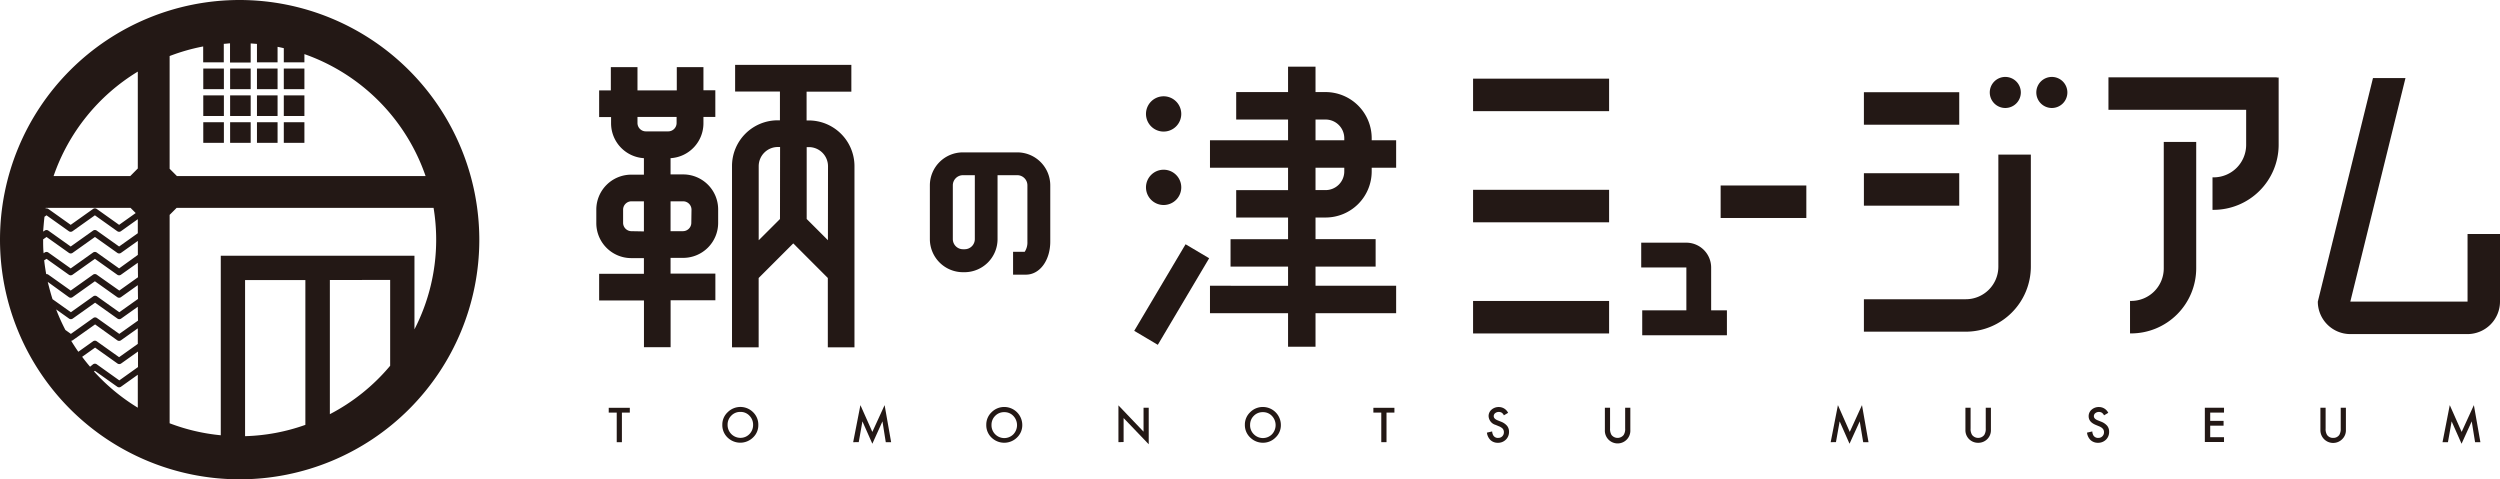 <svg id="レイヤー_1" data-name="レイヤー 1" xmlns="http://www.w3.org/2000/svg" viewBox="0 0 521.58 100"><defs><style>.cls-1{fill:#231815;}</style></defs><title>アートボード 1</title><rect class="cls-1" x="53.61" y="14.3" width="4.3" height="4.3"/><rect class="cls-1" x="53.61" y="19.9" width="4.3" height="4.3"/><rect class="cls-1" x="48.01" y="19.9" width="4.29" height="4.3"/><rect class="cls-1" x="48.01" y="14.3" width="4.29" height="4.3"/><rect class="cls-1" x="42.41" y="14.3" width="4.3" height="4.3"/><rect class="cls-1" x="42.41" y="19.9" width="4.3" height="4.3"/><rect class="cls-1" x="42.41" y="25.5" width="4.3" height="4.3"/><rect class="cls-1" x="48.01" y="25.5" width="4.29" height="4.3"/><rect class="cls-1" x="53.61" y="25.5" width="4.3" height="4.3"/><rect class="cls-1" x="59.21" y="25.5" width="4.3" height="4.3"/><rect class="cls-1" x="59.21" y="19.9" width="4.3" height="4.3"/><rect class="cls-1" x="59.21" y="14.3" width="4.3" height="4.3"/><path class="cls-1" d="M50,0a50,50,0,1,0,50,50A50.06,50.06,0,0,0,50,0ZM88.79,36.73H36.91l-1.52-1.52V11.69a41.21,41.21,0,0,1,7-2V13h4.3V9.14c.43,0,.86-.08,1.3-.1v4H52.3V9.06l1.31.1V13h4.3V9.77c.43.08.87.18,1.3.28V13h4.3V11.29A41.17,41.17,0,0,1,88.79,36.73Zm-70,39.78c-.57-.67-1.13-1.36-1.65-2.07l2.7-1.92,4.67,3.32a.66.66,0,0,0,.38.12.68.68,0,0,0,.38-.12l3.52-2.5v3.24l-3.9,2.78L20.18,76a.66.66,0,0,0-.76,0Zm-3.9-5.41a.75.75,0,0,0,.28-.11l4.67-3.31L24.47,71a.66.66,0,0,0,.38.12.68.68,0,0,0,.38-.12l3.52-2.5v3.25l-3.9,2.77-4.67-3.32a.66.66,0,0,0-.76,0l-3.08,2.19C15.82,72.64,15.32,71.88,14.85,71.1Zm13.9-4.21-3.9,2.77-4.67-3.32a.66.66,0,0,0-.76,0l-4.67,3.32-1.15-.82a41.3,41.3,0,0,1-1.93-4.29l2.7,1.92a.66.66,0,0,0,.76,0l4.67-3.32,4.67,3.32a.66.66,0,0,0,.76,0L28.75,64Zm0-4.52-3.9,2.77-4.67-3.32a.66.66,0,0,0-.76,0l-4.67,3.32-3.83-2.72c-.38-1.18-.69-2.38-1-3.61L14.37,62a.66.66,0,0,0,.76,0l4.67-3.32L24.47,62a.66.66,0,0,0,.38.12.68.68,0,0,0,.38-.12l3.52-2.51Zm0-4.53-3.9,2.78L20.18,57.3a.66.66,0,0,0-.76,0l-4.67,3.32L10.08,57.3a.64.64,0,0,0-.44-.11c-.17-.95-.32-1.91-.42-2.89L9.7,54l4.67,3.32a.66.66,0,0,0,.76,0L19.8,54l4.67,3.32a.66.66,0,0,0,.38.12.68.68,0,0,0,.38-.12l3.52-2.5ZM9.54,43.37h17.7l1.07,1.08-3.46,2.46-4.67-3.32a.66.66,0,0,0-.76,0l-4.67,3.32-4.67-3.32a.65.65,0,0,0-.57-.09Zm-.26,1.85.42-.3,4.67,3.32a.66.66,0,0,0,.76,0l4.67-3.32,4.67,3.32a.66.66,0,0,0,.76,0l3.52-2.51v2.93l-3.9,2.77-4.67-3.32a.66.66,0,0,0-.76,0l-4.67,3.32-4.67-3.32a.66.66,0,0,0-.76,0L9,48.32C9.08,47.27,9.16,46.24,9.28,45.22ZM9,50v-.06l.71-.5,4.67,3.32a.66.66,0,0,0,.76,0l4.67-3.32,4.67,3.32a.66.66,0,0,0,.38.12.68.68,0,0,0,.38-.12l3.52-2.5v2.92L24.85,56l-4.67-3.32a.66.66,0,0,0-.76,0L14.75,56l-4.67-3.32a.66.66,0,0,0-.76,0l-.22.16C9,51.87,9,50.94,9,50ZM28.75,14.94V35.15l-1.57,1.58h-16A41.17,41.17,0,0,1,28.75,14.94ZM19.61,77.5l.19-.13,4.67,3.32a.66.66,0,0,0,.38.12.68.68,0,0,0,.38-.12l3.52-2.51v6.88A41.28,41.28,0,0,1,19.61,77.5Zm44.1,11.14A40.66,40.66,0,0,1,51.13,91V58.43H63.71Zm5.11-2.23v-28H81.4v17.9A41.06,41.06,0,0,1,68.82,86.41Zm17.65-17.7V53.36H46.06V90.81a40.81,40.81,0,0,1-10.67-2.5V44.83l1.46-1.46H90.46A41.38,41.38,0,0,1,91,50,40.77,40.77,0,0,1,86.47,68.71Z"/><path class="cls-1" d="M242.78,27.45a3.68,3.68,0,1,0-3.69-3.68A3.68,3.68,0,0,0,242.78,27.45Z"/><path class="cls-1" d="M242.78,42.77a3.68,3.68,0,1,0-3.69-3.68A3.68,3.68,0,0,0,242.78,42.77Z"/><path class="cls-1" d="M286.18,28.83a9.63,9.63,0,0,0-9.62-9.62h-2.1v-5.3h-5.73v5.3H257.91v5.73h10.82v4.33H252.44V35h16.29v4.67H257.91v5.72h10.82v4.51h-12v5.72h12v4H252.44v5.72h16.29v7h5.73v-7h16.82V59.62H274.46v-4H287V49.89H274.46V45.38h2.1a9.62,9.62,0,0,0,9.62-9.61V35h5.1V29.27h-5.1Zm-5.72,6.94a3.9,3.9,0,0,1-3.9,3.89h-2.1V35h6Zm0-6.5h-6V24.94h2.1a3.9,3.9,0,0,1,3.9,3.89Z"/><rect class="cls-1" x="233.96" y="58.59" width="21" height="5.72" transform="translate(66.9 240.37) rotate(-59.33)"/><path class="cls-1" d="M142.54,36.39H139.9V33a7.29,7.29,0,0,0,6.86-7.27V24.39h2.48V18.83h-2.48V14H141.2v4.86H133V14h-5.56v4.86H125v5.56h2.49v1.29A7.29,7.29,0,0,0,134.34,33v3.44h-2.65a7.29,7.29,0,0,0-7.28,7.29v2.83a7.3,7.3,0,0,0,7.28,7.29h2.65v3.28H125v5.56h9.35v9.75h5.56V62.64h9.34V57.08H139.9V53.8h2.64a7.3,7.3,0,0,0,7.29-7.29V43.68A7.3,7.3,0,0,0,142.54,36.39ZM133,25.68V24.39h8.16v1.29a1.75,1.75,0,0,1-1.73,1.73h-4.71A1.75,1.75,0,0,1,133,25.68Zm-1.35,22.55A1.75,1.75,0,0,1,130,46.51V43.68A1.75,1.75,0,0,1,131.69,42h2.65v6.28Zm12.58-1.72a1.75,1.75,0,0,1-1.73,1.72H139.9V42h2.64a1.75,1.75,0,0,1,1.73,1.73Z"/><path class="cls-1" d="M168.73,25.13h-.45v-6h9.34V13.54H153.37V19.1h9.35v6h-.46a9.54,9.54,0,0,0-9.54,9.54V72.46h5.56V58l7.22-7.22L172.71,58V72.46h5.56V34.67A9.54,9.54,0,0,0,168.73,25.13Zm-6,20.56-4.44,4.43V34.67a4,4,0,0,1,4-4h.46Zm10,4.43-4.43-4.43v-15h.45a4,4,0,0,1,4,4Z"/><path class="cls-1" d="M418.37,22.53a3.24,3.24,0,1,0-3.24-3.24A3.24,3.24,0,0,0,418.37,22.53Z"/><path class="cls-1" d="M428.08,16.05a3.24,3.24,0,1,0,3.24,3.24A3.24,3.24,0,0,0,428.08,16.05Z"/><rect class="cls-1" x="388.87" y="19.24" width="19.89" height="6.78"/><rect class="cls-1" x="388.87" y="36.14" width="19.89" height="6.77"/><rect class="cls-1" x="307.33" y="16.41" width="28.38" height="6.78"/><rect class="cls-1" x="307.33" y="39.6" width="28.38" height="6.78"/><rect class="cls-1" x="307.33" y="62.79" width="28.38" height="6.78"/><rect class="cls-1" x="358.98" y="38.7" width="17.88" height="6.78"/><path class="cls-1" d="M475,16.13H439.89v6.78h28.73v7.32A6.78,6.78,0,0,1,461.85,37h-.25v6.78h.25A13.59,13.59,0,0,0,475.4,30.23V16.17H475Z"/><path class="cls-1" d="M416.92,55.65a6.79,6.79,0,0,1-6.78,6.78H388.87V69.2h21.27A13.59,13.59,0,0,0,423.7,55.65V32.26h-6.78Z"/><path class="cls-1" d="M451.43,56a6.79,6.79,0,0,1-6.78,6.78h-.26v6.78h.26A13.6,13.6,0,0,0,458.2,56V29.61h-6.77Z"/><path class="cls-1" d="M357,55.8a5.19,5.19,0,0,0-5.17-5.17h-9.42V55.8h9.42v8.94h-9.21v5.2h17.67v-5.2H357Z"/><path class="cls-1" d="M212.25,31.79H200.91A6.89,6.89,0,0,0,194,38.67V49.89a6.91,6.91,0,0,0,6.89,6.9h.35a6.9,6.9,0,0,0,6.88-6.9V36.55h4.11a2.12,2.12,0,0,1,2.12,2.12V50.41a3.56,3.56,0,0,1-.56,2.12h-2.43V57.3h2.69c2.89,0,5.07-3,5.07-6.89V38.67A6.89,6.89,0,0,0,212.25,31.79Zm-8.87,18.1A2.12,2.12,0,0,1,201.26,52h-.35a2.12,2.12,0,0,1-2.12-2.13V38.67a2.12,2.12,0,0,1,2.12-2.12h2.47Z"/><path class="cls-1" d="M514.81,48.82V62.93H490.35l11.51-46.65h-6.78L483.57,62.93a6.79,6.79,0,0,0,6.78,6.77h24.46a6.79,6.79,0,0,0,6.77-6.77V48.82Z"/><path class="cls-1" d="M129.75,86.08v6.17h-1.08V86.08H127v-1h4.4v1Z"/><path class="cls-1" d="M150.7,88.62A3.51,3.51,0,0,1,151.82,86a3.75,3.75,0,0,1,5.3,0,3.61,3.61,0,0,1,1.09,2.64,3.5,3.5,0,0,1-1.1,2.63,3.8,3.8,0,0,1-5.19.13A3.56,3.56,0,0,1,150.7,88.62Zm1.1,0a2.68,2.68,0,0,0,2.64,2.73,2.6,2.6,0,0,0,1.91-.78,2.68,2.68,0,0,0,.77-1.93,2.64,2.64,0,0,0-.77-1.92,2.5,2.5,0,0,0-1.88-.78,2.53,2.53,0,0,0-1.9.78A2.59,2.59,0,0,0,151.8,88.63Z"/><path class="cls-1" d="M178,92.25l1.51-7.73L182,90.11l2.56-5.59,1.36,7.73H184.8l-.69-4.34L182,92.58l-2.07-4.67-.77,4.34Z"/><path class="cls-1" d="M205.77,88.62A3.54,3.54,0,0,1,206.88,86a3.7,3.7,0,0,1,2.67-1.09,3.76,3.76,0,0,1,3.73,3.74,3.53,3.53,0,0,1-1.1,2.63,3.8,3.8,0,0,1-5.19.13A3.56,3.56,0,0,1,205.77,88.62Zm1.09,0a2.67,2.67,0,0,0,4.55,2,2.78,2.78,0,0,0,0-3.85,2.51,2.51,0,0,0-1.89-.78,2.54,2.54,0,0,0-1.9.78A2.59,2.59,0,0,0,206.86,88.63Z"/><path class="cls-1" d="M233.34,92.25V84.57l5.24,5.49v-5h1.08v7.63l-5.24-5.47v5Z"/><path class="cls-1" d="M259.72,88.62A3.54,3.54,0,0,1,260.83,86a3.7,3.7,0,0,1,2.67-1.09,3.76,3.76,0,0,1,3.73,3.74,3.5,3.5,0,0,1-1.11,2.63,3.67,3.67,0,0,1-2.68,1.09,3.76,3.76,0,0,1-2.51-1A3.58,3.58,0,0,1,259.72,88.62Zm1.09,0a2.6,2.6,0,0,0,.8,2,2.66,2.66,0,0,0,3.75,0,2.78,2.78,0,0,0,0-3.85,2.51,2.51,0,0,0-1.89-.78,2.54,2.54,0,0,0-1.9.78A2.59,2.59,0,0,0,260.81,88.63Z"/><path class="cls-1" d="M289.27,86.08v6.17h-1.09V86.08h-1.65v-1h4.39v1Z"/><path class="cls-1" d="M314.64,86.13l-.88.52a1.38,1.38,0,0,0-.47-.56,1.24,1.24,0,0,0-1.35.11.78.78,0,0,0-.3.63c0,.35.26.63.78.85l.72.29a3.13,3.13,0,0,1,1.28.87,1.94,1.94,0,0,1,.41,1.25,2.21,2.21,0,0,1-.67,1.64,2.27,2.27,0,0,1-1.65.65,2.19,2.19,0,0,1-1.54-.56,2.56,2.56,0,0,1-.75-1.56l1.09-.25a1.89,1.89,0,0,0,.27.88,1.1,1.1,0,0,0,1,.47,1.15,1.15,0,0,0,.85-.34,1.18,1.18,0,0,0,.33-.86,1.12,1.12,0,0,0-.06-.38,1.29,1.29,0,0,0-.17-.33,2.39,2.39,0,0,0-.33-.27,2.06,2.06,0,0,0-.47-.24l-.69-.29a2,2,0,0,1-1.47-1.82,1.74,1.74,0,0,1,.61-1.36,2.25,2.25,0,0,1,1.55-.55A2.16,2.16,0,0,1,314.64,86.13Z"/><path class="cls-1" d="M335.91,85.06v4.33a2.41,2.41,0,0,0,.3,1.35,1.61,1.61,0,0,0,2.54,0,2.28,2.28,0,0,0,.31-1.35V85.06h1.08v4.63a2.66,2.66,0,1,1-5.31,0V85.06Z"/><path class="cls-1" d="M381.94,92.25l1.51-7.73,2.47,5.59,2.55-5.59,1.36,7.73h-1.11L388,87.91l-2.13,4.67-2.06-4.67-.77,4.34Z"/><path class="cls-1" d="M411.13,85.06v4.33a2.32,2.32,0,0,0,.31,1.35,1.61,1.61,0,0,0,2.54,0,2.36,2.36,0,0,0,.31-1.35V85.06h1.08v4.63a2.61,2.61,0,0,1-2.66,2.69,2.61,2.61,0,0,1-2.66-2.69V85.06Z"/><path class="cls-1" d="M439.85,86.13l-.88.52a1.39,1.39,0,0,0-.48-.56,1.22,1.22,0,0,0-1.34.11.78.78,0,0,0-.3.63c0,.35.25.63.78.85l.72.29a3.13,3.13,0,0,1,1.28.87,1.93,1.93,0,0,1,.4,1.25,2.2,2.2,0,0,1-.66,1.64,2.3,2.3,0,0,1-1.65.65,2.22,2.22,0,0,1-1.55-.56,2.56,2.56,0,0,1-.75-1.56l1.1-.25a1.91,1.91,0,0,0,.26.88,1.12,1.12,0,0,0,1,.47,1.11,1.11,0,0,0,.84-.34,1.15,1.15,0,0,0,.34-.86,1.12,1.12,0,0,0-.06-.38.92.92,0,0,0-.19-.33,1.43,1.43,0,0,0-.31-.27,2.2,2.2,0,0,0-.46-.24l-.7-.29c-1-.42-1.48-1-1.48-1.82a1.75,1.75,0,0,1,.62-1.36,2.23,2.23,0,0,1,1.55-.55A2.15,2.15,0,0,1,439.85,86.13Z"/><path class="cls-1" d="M464,86.08h-2.88v1.73h2.79v1h-2.79v2.4H464v1h-4V85.06h4Z"/><path class="cls-1" d="M485.2,85.06v4.33a2.33,2.33,0,0,0,.3,1.35,1.49,1.49,0,0,0,1.27.62,1.51,1.51,0,0,0,1.28-.62,2.45,2.45,0,0,0,.3-1.35V85.06h1.08v4.63a2.56,2.56,0,0,1-.71,1.87,2.66,2.66,0,0,1-4.61-1.87V85.06Z"/><path class="cls-1" d="M509.59,92.25l1.51-7.73,2.48,5.59,2.55-5.59,1.36,7.73h-1.11l-.7-4.34-2.12,4.67-2.07-4.67-.77,4.34Z"/></svg>